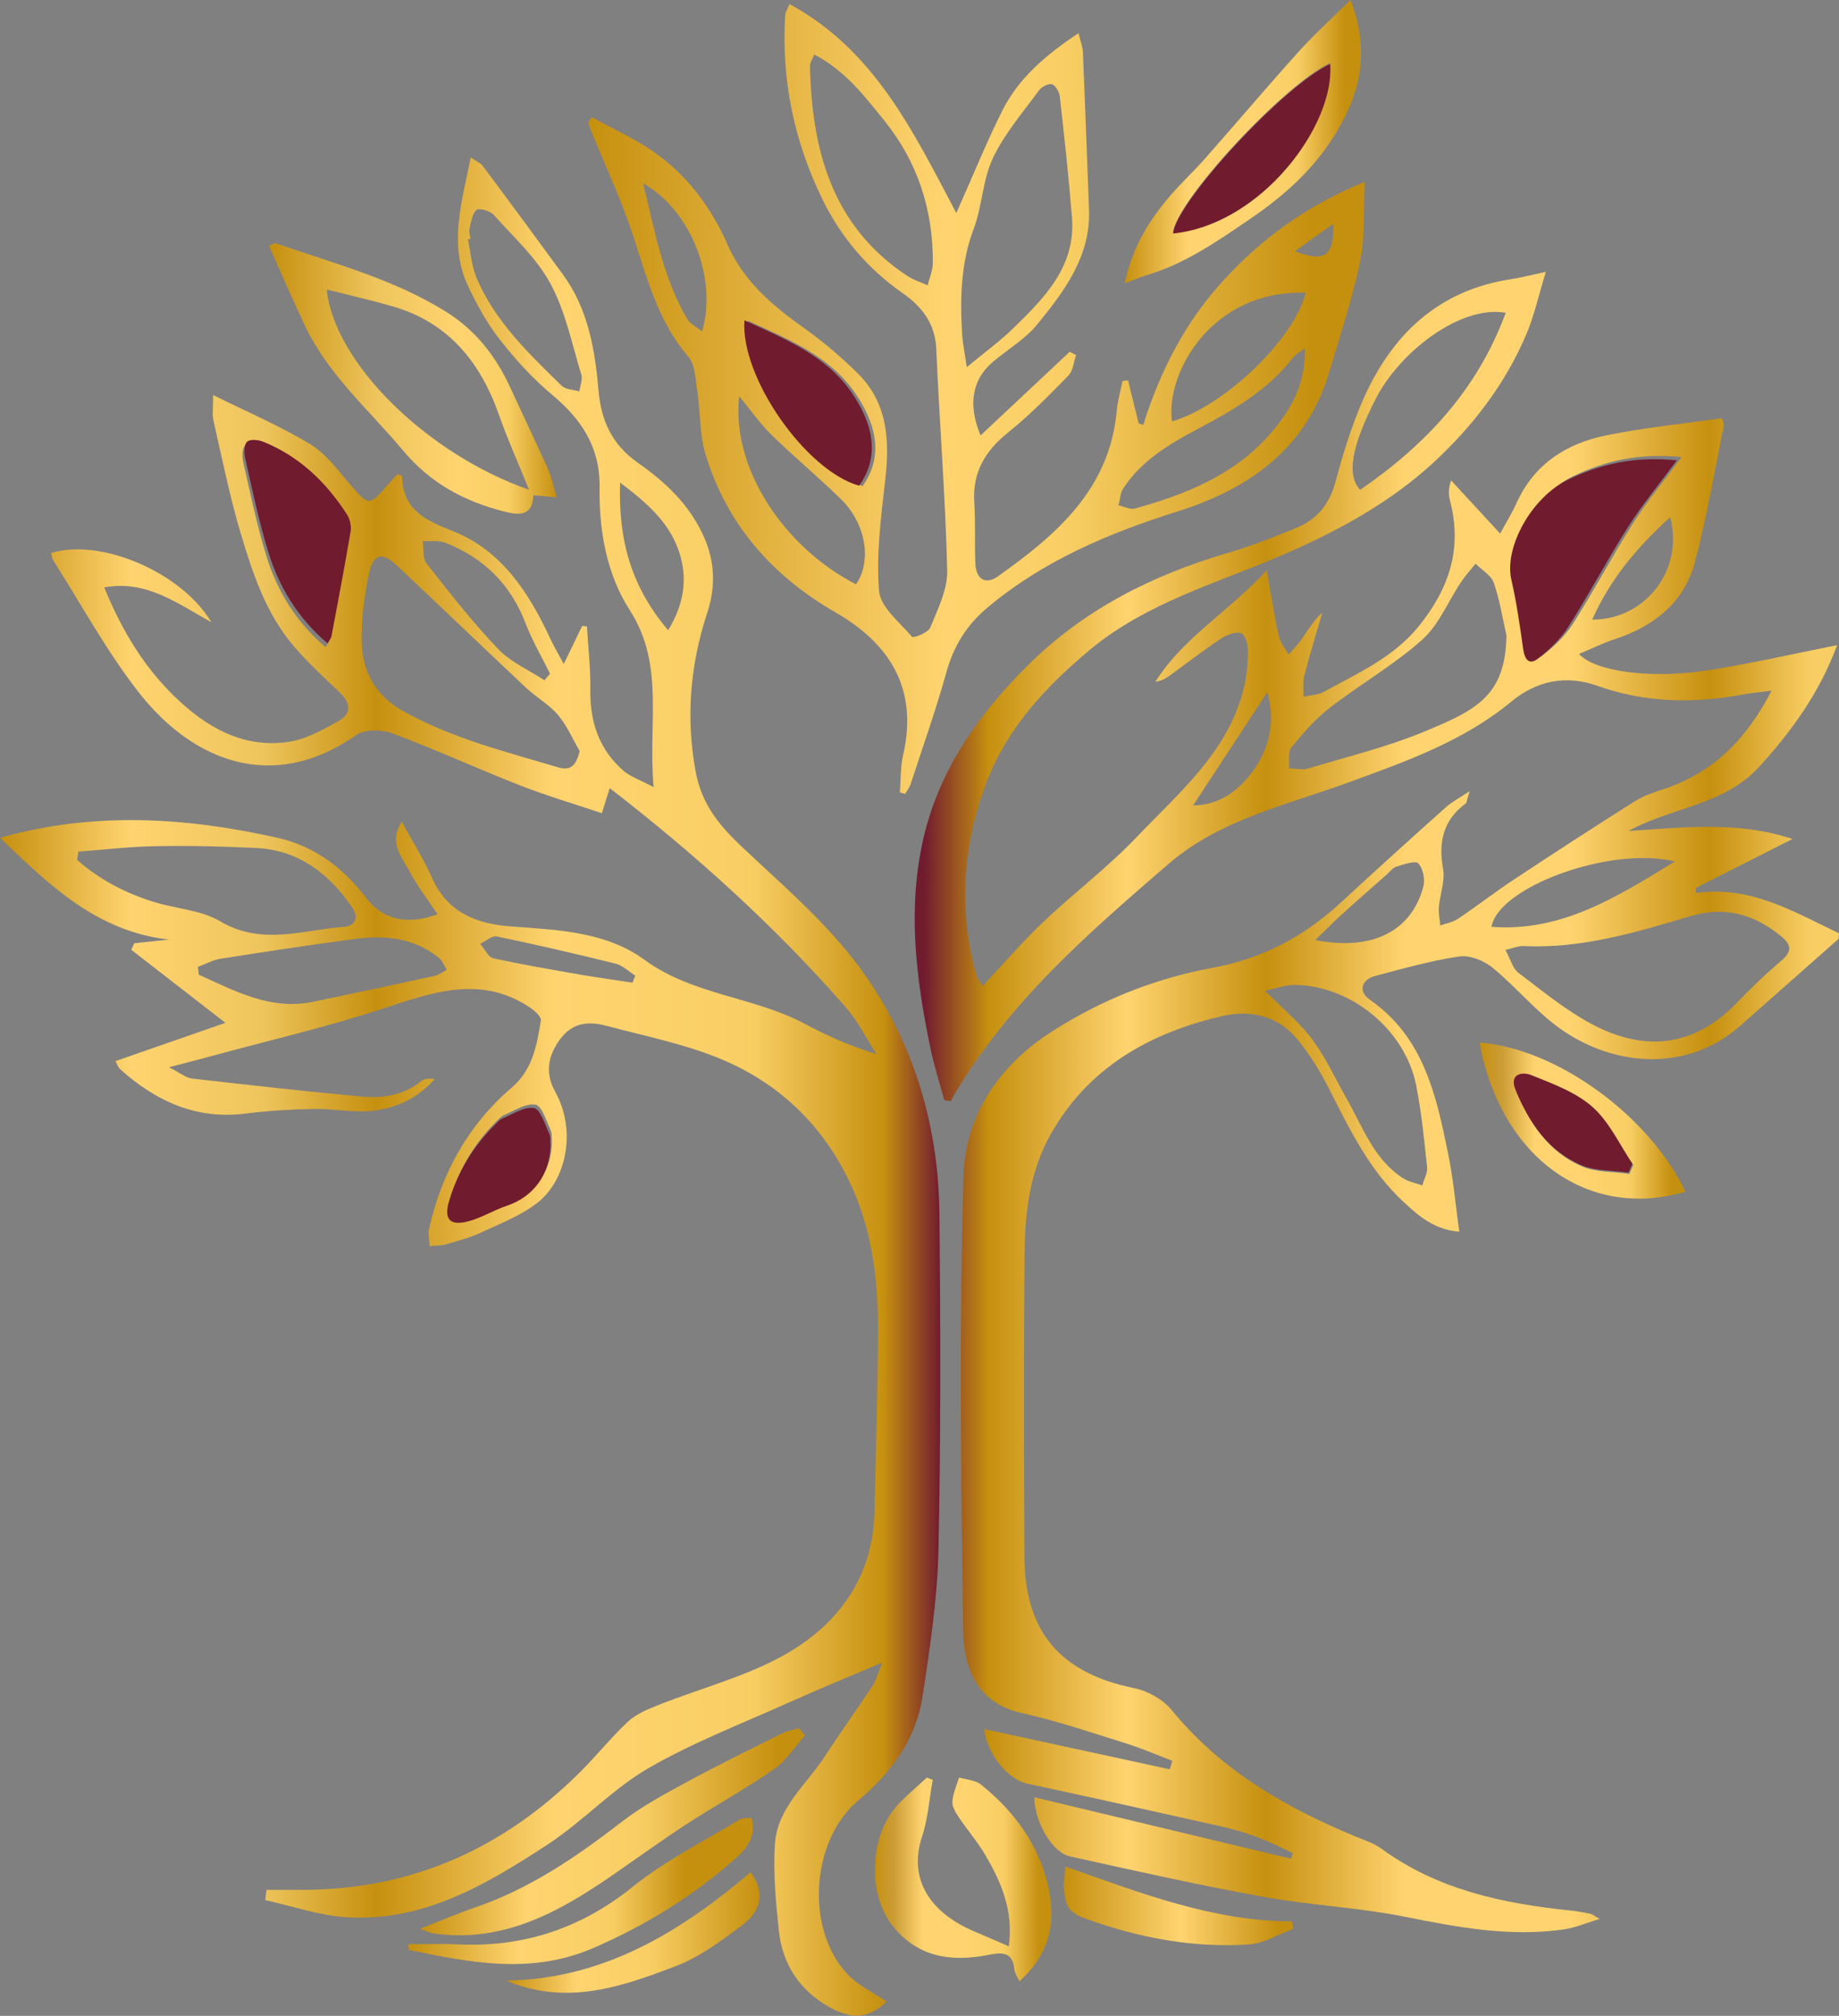 <?xml version="1.0" encoding="UTF-8"?>
<svg xmlns="http://www.w3.org/2000/svg" xmlns:xlink="http://www.w3.org/1999/xlink" id="Ebene_1" viewBox="0 0 186.36 204.16">
  <rect x="0" y="0" width="186.36" height="204.16" fill="#808080" stroke="none"/>
  <defs>
    <style>.cls-1{fill:url(#Unbenannter_Verlauf_32-2);}.cls-1,.cls-2,.cls-3,.cls-4,.cls-5,.cls-6,.cls-7,.cls-8,.cls-9,.cls-10,.cls-11,.cls-12{stroke-width:0px;}.cls-2{fill:url(#Unbenannter_Verlauf_103);}.cls-3{fill:url(#Unbenannter_Verlauf_91);}.cls-4{fill:url(#Unbenannter_Verlauf_12);}.cls-5{fill:url(#Unbenannter_Verlauf_29);}.cls-6{fill:url(#Unbenannter_Verlauf_22);}.cls-7{fill:url(#Unbenannter_Verlauf_32);}.cls-8{fill:url(#Unbenannter_Verlauf_39);}.cls-9{fill:url(#Unbenannter_Verlauf_18);}.cls-10{fill:url(#Unbenannter_Verlauf_19);}.cls-11{fill:url(#Unbenannter_Verlauf_25);}.cls-12{fill:#711b2f;}</style>
    <linearGradient id="Unbenannter_Verlauf_91" x1="92.7" y1="111.64" x2="186.36" y2="111.64" gradientUnits="userSpaceOnUse">
      <stop offset=".01" stop-color="#711b2f"></stop>
      <stop offset=".08" stop-color="#c6900f"></stop>
      <stop offset=".23" stop-color="#ffd470"></stop>
      <stop offset=".38" stop-color="#c6900f"></stop>
      <stop offset=".53" stop-color="#ffd470"></stop>
      <stop offset=".71" stop-color="#ffd470"></stop>
      <stop offset=".86" stop-color="#c6900f"></stop>
      <stop offset=".97" stop-color="#f8ce64"></stop>
    </linearGradient>
    <linearGradient id="Unbenannter_Verlauf_103" x1="0" y1="110.07" x2="95.28" y2="110.07" gradientUnits="userSpaceOnUse">
      <stop offset="0" stop-color="#fff"></stop>
      <stop offset="0" stop-color="#c6900f"></stop>
      <stop offset=".14" stop-color="#ffd470"></stop>
      <stop offset=".28" stop-color="#eec45c"></stop>
      <stop offset=".4" stop-color="#c6900f"></stop>
      <stop offset=".59" stop-color="#ffd470"></stop>
      <stop offset=".8" stop-color="#f8ce64"></stop>
      <stop offset=".94" stop-color="#c6900f"></stop>
      <stop offset="1" stop-color="#711b2f"></stop>
    </linearGradient>
    <linearGradient id="Unbenannter_Verlauf_25" x1="59.6" y1="40.42" x2="138.33" y2="40.42" gradientUnits="userSpaceOnUse">
      <stop offset="0" stop-color="#fff"></stop>
      <stop offset="0" stop-color="#c6900f"></stop>
      <stop offset=".46" stop-color="#ffd470"></stop>
      <stop offset=".62" stop-color="#f8ce64"></stop>
      <stop offset=".93" stop-color="#c6900f"></stop>
    </linearGradient>
    <linearGradient id="Unbenannter_Verlauf_12" x1="27.27" y1="38.33" x2="56.43" y2="38.33" gradientUnits="userSpaceOnUse">
      <stop offset="0" stop-color="#fff"></stop>
      <stop offset="0" stop-color="#c6900f"></stop>
      <stop offset=".37" stop-color="#eec45c"></stop>
      <stop offset=".66" stop-color="#ffd470"></stop>
      <stop offset=".83" stop-color="#f8ce64"></stop>
      <stop offset="1" stop-color="#c6900f"></stop>
    </linearGradient>
    <linearGradient id="Unbenannter_Verlauf_32" x1="88.65" y1="190.35" x2="106.56" y2="190.35" gradientUnits="userSpaceOnUse">
      <stop offset="0" stop-color="#fff"></stop>
      <stop offset="0" stop-color="#c6900f"></stop>
      <stop offset=".11" stop-color="#cb9d36"></stop>
      <stop offset=".27" stop-color="#ffd470"></stop>
      <stop offset=".51" stop-color="#ffd470"></stop>
      <stop offset=".73" stop-color="#f8ce64"></stop>
      <stop offset=".93" stop-color="#c6900f"></stop>
    </linearGradient>
    <linearGradient id="Unbenannter_Verlauf_29" x1="113.98" y1="14.35" x2="137.94" y2="14.35" gradientUnits="userSpaceOnUse">
      <stop offset="0" stop-color="#fff"></stop>
      <stop offset="0" stop-color="#c6900f"></stop>
      <stop offset=".27" stop-color="#ffd470"></stop>
      <stop offset=".54" stop-color="#ffd470"></stop>
      <stop offset=".73" stop-color="#f8ce64"></stop>
      <stop offset=".93" stop-color="#c6900f"></stop>
    </linearGradient>
    <linearGradient id="Unbenannter_Verlauf_19" x1="42.56" y1="185.51" x2="81.57" y2="185.51" gradientUnits="userSpaceOnUse">
      <stop offset="0" stop-color="#fff"></stop>
      <stop offset="0" stop-color="#c6900f"></stop>
      <stop offset=".28" stop-color="#ffd470"></stop>
      <stop offset=".57" stop-color="#f8ce64"></stop>
      <stop offset=".93" stop-color="#c6900f"></stop>
    </linearGradient>
    <linearGradient id="Unbenannter_Verlauf_22" x1="41.39" y1="191.52" x2="76.3" y2="191.52" gradientUnits="userSpaceOnUse">
      <stop offset="0" stop-color="#fff"></stop>
      <stop offset="0" stop-color="#c6900f"></stop>
      <stop offset=".32" stop-color="#ffd470"></stop>
      <stop offset=".59" stop-color="#f8ce64"></stop>
      <stop offset=".8" stop-color="#c6900f"></stop>
    </linearGradient>
    <linearGradient id="Unbenannter_Verlauf_32-2" x1="149.94" y1="113.49" x2="170.79" y2="113.49" xlink:href="#Unbenannter_Verlauf_32"></linearGradient>
    <linearGradient id="Unbenannter_Verlauf_39" x1="107.85" y1="193.02" x2="131.06" y2="193.02" gradientUnits="userSpaceOnUse">
      <stop offset="0" stop-color="#fff"></stop>
      <stop offset="0" stop-color="#c6900f"></stop>
      <stop offset=".51" stop-color="#ffd470"></stop>
      <stop offset=".93" stop-color="#c6900f"></stop>
    </linearGradient>
    <linearGradient id="Unbenannter_Verlauf_18" x1="51.32" y1="195.71" x2="76.97" y2="195.71" gradientUnits="userSpaceOnUse">
      <stop offset="0" stop-color="#fff"></stop>
      <stop offset="0" stop-color="#c6900f"></stop>
      <stop offset=".28" stop-color="#ffd470"></stop>
      <stop offset=".57" stop-color="#f8ce64"></stop>
      <stop offset="1" stop-color="#c6900f"></stop>
    </linearGradient>
  </defs>
  <path class="cls-3" d="M156.64,27.57c-.75,2.46-1.18,4.44-1.96,6.27-2.13,5.05-5.48,9.38-9.42,13.01-4.33,3.99-9.53,6.85-15.02,9.24-6.75,2.94-14.01,4.89-19.84,9.76-4.51,3.77-8.43,8-10.51,13.59-2.36,6.36-2.78,12.88-.9,19.47.07.24.28.44.6.94,2.09-2.22,3.98-4.43,6.08-6.43,3.11-2.95,6.57-5.55,9.52-8.64,4.23-4.45,9.14-8.5,10.8-14.84.33-1.24.45-2.56.48-3.84.01-.67-.2-1.72-.64-1.94-.49-.24-1.46.1-2.03.48-1.76,1.15-3.42,2.45-5.12,3.68-.45.33-.91.65-1.59.72,2.84-4.51,7.47-7.12,11.28-11.28.46,2.58.77,4.64,1.22,6.67.15.66.65,1.25.99,1.87.44-.51.92-.98,1.3-1.53.64-.93,1.22-1.91,2.13-2.75-.62,2.14-1.29,4.27-1.84,6.43-.17.67-.06,1.41-.08,2.11.68-.15,1.45-.16,2.04-.48,3.43-1.89,7.04-3.45,9.65-6.66,3.09-3.82,4.43-7.89,3.16-12.72-.15-.57-.2-1.16.12-2.04,1.58,1.71,3.15,3.42,4.96,5.38.71-1.3,1.24-2.15,1.65-3.06,1.77-3.95,5.04-6.06,9.07-6.88,3.85-.79,7.79-1.17,11.76-1.75.07.28.22.55.18.78-.94,4.61-1.72,9.26-2.92,13.79-1.09,4.13-4.17,6.52-8.16,7.83-1.2.39-2.34.97-3.58,1.48,1.52,1.75,7.2,2.55,12.83,1.69,4.35-.66,8.66-1.66,13.32-2.58-1.75,4.74-4.55,8.66-7.91,12.33-3.59,3.92-8.88,4.08-13.23,6.49,5.53-.34,11-1.05,16.62.81-3.27,1.65-6.53,3.31-9.8,4.96,0,.17,0,.34.01.51,5.53-.78,9.95,1.91,14.49,4.08-.03.34.01.53-.06.59-3.31,2.93-6.63,5.86-9.94,8.78-5.38,4.75-12.75,4.14-18.15.36-2.53-1.77-4.53-4.27-6.94-6.24-.88-.72-2.32-1.3-3.39-1.14-2.87.42-5.69,1.23-8.51,1.97-1.41.37-1.74,1.57-.57,2.39,5.52,3.82,6.77,9.77,7.98,15.72.51,2.5.73,5.06,1.11,7.8-2.57-.24-4.08-1.58-5.57-2.95-3.5-3.2-5.51-7.36-7.61-11.5-.88-1.74-1.93-3.45-3.16-4.96-2-2.48-4.81-3.12-7.79-2.41-7.29,1.72-13.46,5.18-17.28,11.95-2.07,3.68-2.6,7.75-2.64,11.86-.1,10.31-.07,20.62-.02,30.93.04,7.64,3.67,11.79,11.16,13.31,1.36.28,2.89,1.14,3.76,2.2,4.99,6.11,11.52,9.87,18.64,12.82.88.37,1.83.66,2.59,1.21,5.71,4.18,12.31,5.57,19.15,6.28.68.07,1.35.19,2.02.32.17.03.33.17.99.53-1.45.44-2.48.89-3.56,1.05-5.5.82-10.83-.2-16.21-1.27-4.73-.94-9.61-1.16-14.36-2.02-6.55-1.19-13.06-2.65-19.56-4.09-1.77-.39-3.53-3.33-3.63-5.99,8.75,2.09,17.38,4.15,26.01,6.22l.2-.56c-1.16-.53-2.3-1.14-3.49-1.58-1.27-.47-2.59-.87-3.91-1.16-6.5-1.46-13.01-2.9-19.52-4.3-1.87-.4-3.99-2.82-4.38-5.53,6.37,1.38,12.6,2.73,18.83,4.08.09-.29.17-.57.26-.86-1.53-.58-3.03-1.24-4.59-1.73-3.5-1.09-6.99-2.29-10.56-3.08-4.75-1.04-6-4.66-6.05-8.54-.21-15.29-.4-30.6.04-45.88.17-6.12,3.58-11.19,8.94-14.62,5-3.21,10.46-5.38,16.24-6.45,5.08-.93,9.3-3.16,13.02-6.59,3.54-3.27,7.12-6.5,10.71-9.71.56-.5,1.26-.86,2.38-1.6-.27.82-.27,1.14-.42,1.26-2.3,1.7-2.75,3.92-2.27,6.64.21,1.22-.32,2.55-.43,3.84-.05.61.09,1.24.14,1.86.61-.22,1.29-.33,1.81-.68,1.92-1.29,3.74-2.71,5.67-3.98,4.07-2.69,8.16-5.35,12.29-7.95.91-.57,1.98-.9,3.01-1.25,4.91-1.66,8.25-5,10.79-9.92-1.2.16-1.98.22-2.75.36-5.05.97-10.02.88-14.92-.86-3.17-1.13-6.15-.49-8.65,1.57-4.87,4.03-10.63,6.06-16.45,8.19-6.27,2.3-13.06,3.75-18.29,8.25-8.09,6.96-16.17,13.97-21.71,23.33-.14.23-.25.48-.38.73-.23-.03-.45-.07-.68-.1-.48-1.78-1.04-3.54-1.42-5.34-1.44-6.98-2.33-13.99-.71-21.09,1.59-6.96,5.5-12.51,10.45-17.46,5.73-5.74,12.68-9.26,20.38-11.52,2.4-.7,4.75-1.63,7.07-2.59,2.07-.86,3.29-2.44,3.89-4.67.74-2.75,1.58-5.51,2.71-8.12,2.92-6.7,7.68-11.28,15.21-12.38.47-.07.94-.18,1.4-.28.39-.08.77-.17,1.95-.43ZM152.55,96.21c.53.96.74,1.87,1.32,2.31,2.43,1.84,4.81,3.81,7.48,5.22,5.25,2.78,10.24,2.34,14.57-2.09,1.47-1.51,2.98-3,4.59-4.35,1.11-.93,1.03-1.61.03-2.44-2.7-2.24-5.69-3.11-9.16-2.09-5.56,1.65-11.12,3.34-17.03,3.04-.45-.02-.91.19-1.8.4ZM152.66,64.34c-.41-1.78-.68-3.6-1.28-5.31-.27-.77-1.21-1.3-1.85-1.94-.49.61-1.03,1.19-1.46,1.84-1.32,1.97-2.25,4.35-3.96,5.87-2.87,2.56-6.29,4.51-9.35,6.88-1.47,1.14-2.72,2.58-3.9,4.03-.37.46-.18,1.39-.24,2.1.65.02,1.35.2,1.94.02,3.97-1.19,8.03-2.18,11.84-3.76,5.14-2.14,8.18-3.56,8.26-9.73ZM170.42,46.29c-4.32-.43-7.72.38-10.98,1.93-3.73,1.77-6.56,6.86-5.8,10.17.53,2.3.86,4.64,1.19,6.98.15,1.06.58,1.73,1.52.99,1.17-.91,2.3-2,3.09-3.25,2.11-3.32,3.95-6.81,6.06-10.13,1.41-2.21,3.1-4.24,4.91-6.69ZM128.2,100.34c1.86,1.88,3.55,3.26,4.8,4.96,1.36,1.84,2.33,3.97,3.47,5.98,1.64,2.87,2.74,6.13,5.7,8.04.57.37,1.31.5,1.96.74.17-.62.55-1.25.49-1.84-.29-2.78-.57-5.57-1.11-8.31-1.12-5.6-6.57-10.07-12.26-10.16-.96-.02-1.92.36-3.05.59ZM152.58,31.68c-4.56-.81-10.73,3.94-13.16,8.7-2.47,4.83-2.98,7.73-1.59,9.23,6.61-4.53,11.88-10.12,14.75-17.92ZM169.73,87.25c-6.48-1.6-17.89,2.56-18.59,6.62,7.06.53,12.62-2.96,18.59-6.62ZM133.28,95.21c5.86,1.13,9.77-.94,10.96-5.42.19-.72-.03-1.83-.51-2.35-.28-.31-1.46.09-2.19.32-.42.13-.74.57-1.09.88-1.5,1.32-3,2.63-4.47,3.97-.81.73-1.58,1.52-2.7,2.6ZM169.26,52.38c-3.39,3.06-6.06,6.25-7.91,10.37,5.18.05,9.33-4.82,7.91-10.37ZM128.43,70.1c-2.5,3.81-4.98,7.59-7.52,11.47,2.56,0,4.5-1.43,5.9-3.26,1.86-2.42,2.46-5.3,1.62-8.2Z"></path>
  <path class="cls-2" d="M13.62,95.53c1.17-.12,2.33-.24,3.5-.37-7.45-.84-12.28-5.7-17.12-10.31,9.46-2.67,18.81-2.09,28.12,0,3.75.84,6.64,3.03,8.96,6.06,1.72,2.24,4.13,2.82,7.26,1.69-.98-1.48-2.05-2.85-2.85-4.37-.76-1.45-2.17-2.9-.77-5,1.09,2,2.21,3.76,3.04,5.64,1.57,3.55,4.5,4.7,8.04,4.96,4.7.34,9.61.53,13.5,3.37,4.93,3.6,11.06,3.73,16.22,6.47,2.26,1.2,4.58,2.26,7.31,3.09-1.03-1.59-1.89-3.34-3.12-4.75-7.15-8.17-15.16-15.42-23.92-22.19-.27.87-.51,1.6-.8,2.54-2.78-.94-5.56-1.75-8.25-2.8-4.35-1.7-8.61-3.66-12.99-5.29-1.07-.4-2.78-.43-3.64.17-8.55,5.99-16.62,2.53-21.93-4.17-3.32-4.19-5.89-8.98-8.78-13.51-.13-.21-.15-.5-.22-.75,4.9-1.55,13.19,1.88,16.25,7.02-3.56-1.99-6.62-4.3-10.87-3.54,1.85,4.52,4.24,8.46,7.79,11.67,3.18,2.88,6.79,4.68,11.15,3.93,1.65-.29,3.24-1.2,4.75-2.03,1.46-.8,1.28-1.87.14-2.96-1.57-1.5-3.18-2.98-4.6-4.63-2.82-3.29-4.17-7.35-5.38-11.39-1.13-3.78-1.91-7.68-2.79-11.53-.13-.57-.02-1.19-.02-2.54,3.57,1.77,6.86,3.16,9.87,5,1.63.99,2.84,2.71,4.13,4.19,1.73,1.98,1.85,2.03,3.51.11.39-.45.79-.88,1.17-1.3.24.11.46.16.46.21.07,3.36,2.27,4.44,5.08,5.54,5.02,1.96,7.8,6.29,9.98,11,.3.65.68,1.28,1.33,2.49.78-1.62,1.33-2.74,1.87-3.86.16.02.32.04.48.06.12,2.13.38,4.26.34,6.39-.05,3.26.88,6.07,3.37,8.23.7.6,1.65.91,3.05,1.65-.6-6.47,1.16-12.38-2.43-17.94-2.34-3.63-3.11-8.05-3.05-12.39.06-4.1-1.82-6.91-4.81-9.41-1.95-1.62-3.7-3.55-5.27-5.55-1.28-1.62-2.3-3.48-3.2-5.35-2.08-4.32-.67-8.58.22-13.13.6.41,1.01.56,1.22.85,2.72,3.64,5.41,7.3,8.1,10.97,2.57,3.49,3.27,7.62,3.63,11.75.27,3.16,1.4,5.54,4.03,7.38,2.8,1.96,5.27,4.29,6.69,7.56,1.1,2.53,1.14,5.04.31,7.57-1.74,5.29-2.2,10.61-1.18,16.14.59,3.2,2.32,5.36,4.56,7.48,3.9,3.69,8.06,7.22,11.35,11.42,5.88,7.51,8.69,16.34,8.79,25.89.11,11.34.15,22.68-.1,34.01-.11,4.95-.86,9.91-1.61,14.82-.66,4.36-3.18,7.75-6.51,10.55-4.8,4.03-5.42,13.04-1.08,17.62,1.08,1.14,2.62,1.85,3.95,2.76-1.68,1.63-3.43,1.87-5.71.61-3.08-1.7-4.86-4.37-5.22-7.84-.3-2.9-.59-5.86-.39-8.75.25-3.68,3.23-6.04,5.1-8.92,1.55-2.39,3.23-4.71,4.8-7.09.36-.54.51-1.21.98-2.35-3.47,1.48-6.45,2.69-9.38,4.01-4.81,2.16-9.77,4.06-14.31,6.68-3.66,2.12-6.64,5.39-10.2,7.72-6.2,4.05-12.62,7.89-20.44,7.38-2.76-.18-5.47-1.13-8.2-1.73.04-.35.09-.69.13-1.04,1.23,0,2.46,0,3.69,0,11-.02,20.26-4.17,28.01-11.85,1.69-1.67,3.18-3.55,4.91-5.17.81-.76,1.94-1.24,3-1.66,4.4-1.76,9.13-2.94,13.18-5.29,5.25-3.06,8.68-7.81,8.82-14.3.13-6.14.34-12.28.36-18.42.01-5-.57-9.94-2.68-14.57-2.82-6.18-7.45-10.59-13.7-13.07-3.58-1.42-7.41-2.18-11.15-3.18-1.82-.48-3.45-.35-4.72,1.4-1.28,1.76-1.48,3.48-.44,5.34,2.1,3.78,1.18,8.84-1.85,11.2-1.68,1.3-3.76,2.1-5.72,3.01-1.1.51-2.31.83-3.48,1.17-.54.16-1.13.14-1.7.2-.03-.59-.19-1.2-.06-1.76,1.28-5.66,3.96-10.53,8.41-14.33,2.08-1.78,2.52-4.29,2.92-6.77.06-.39-.7-1.05-1.21-1.38-4.89-3.18-9.65-1.52-14.61.12-5.8,1.92-11.78,3.29-17.68,4.9-1.17.32-2.35.62-4.19,1.1,1.14.57,1.72,1.07,2.34,1.14,5.74.66,11.49,1.3,17.25,1.83,2.13.2,4.22-.14,5.99-1.58.32-.26.84-.27,1.35-.2-1.75,1.98-4.01,3.03-6.56,3.24-1.88.15-3.8-.25-5.7-.21-2.31.05-4.63.18-6.92.47-4.99.63-9.05-1.25-12.66-4.46-.27-.24-.39-.64-.51-.85,3.58-1.25,7.06-2.46,11.14-3.88-3.57-2.77-6.55-5.08-9.54-7.4.11-.23.22-.46.33-.7ZM58.74,76.06c-.72-1.24-1.3-2.6-2.21-3.67-.91-1.06-2.21-1.78-3.24-2.75-4.39-4.12-8.72-8.3-13.12-12.41-1.45-1.35-2.33-1.16-2.77.84-.49,2.24-.77,4.57-.75,6.86.03,3.04,1.41,5.52,4.14,7.05,4.94,2.78,10.41,4.14,15.79,5.74,1.27.38,1.8-.2,2.17-1.67ZM7.94,86.25c-.04.28-.08.56-.13.84,2.3,2.01,4.96,3.41,7.9,4.29,2.21.67,4.7.8,6.61,1.93,4.19,2.48,8.34.88,12.52.56,1.18-.09,1.58-.93.79-2.06-2.37-3.41-5.42-5.72-9.69-5.93-3.4-.17-6.81-.24-10.21-.18-2.6.04-5.19.36-7.79.55ZM32.99,65.55c.22-.39.37-.54.4-.72.66-3.53,1.34-7.07,1.94-10.61.09-.54-.06-1.25-.36-1.72-2.1-3.27-4.81-5.88-8.46-7.37-.5-.21-1.35-.3-1.66-.02-.32.28-.33,1.12-.21,1.65.72,3.18,1.38,6.39,2.34,9.5,1.09,3.55,2.97,6.69,6.02,9.29ZM20.06,97.91c.03.27.05.53.08.8,3.67,1.65,7.26,3.64,11.58,2.75,4.12-.85,8.24-1.73,12.36-2.63.42-.09.8-.41,1.19-.62-.27-.42-.46-.95-.84-1.24-2.46-1.96-5.35-2.28-8.32-1.89-4.59.6-9.17,1.3-13.74,2.02-.79.12-1.54.54-2.31.82ZM47.67,24.19c-.08.02-.17.04-.25.05.28,1.31.36,2.7.87,3.9,1.87,4.41,5.28,7.66,8.63,10.93.4.39,1.18.39,1.79.57.08-.57.35-1.2.2-1.7-.95-3.1-1.6-6.39-3.12-9.2-1.41-2.61-3.74-4.73-5.76-6.98-.36-.4-1.48-.72-1.74-.5-.45.4-.55,1.24-.71,1.91-.07.31.06.67.1,1.01ZM55.92,115.54c-.02-.21.05-.74-.14-1.14-.43-.92-.88-2.41-1.52-2.52-.97-.17-2.12.61-3.17,1.04-.3.12-.54.41-.78.65-2.22,2.19-3.78,4.8-4.66,7.76-.54,1.82.1,2.5,1.93,2.03,1.36-.35,2.6-1.14,3.95-1.59,2.66-.89,4.41-3.19,4.4-6.22ZM55.18,68.89c.19-.22.37-.44.56-.66-.83-1.68-1.79-3.31-2.46-5.05-1.51-3.98-4.25-6.68-8.15-8.21-.68-.27-1.52-.13-2.29-.17.11.76-.04,1.72.37,2.24,2.33,2.98,4.67,5.97,7.28,8.7,1.27,1.33,3.11,2.12,4.69,3.16ZM62.84,48.88c-.2,5.92,1.18,10.61,4.87,14.95,1.61-2.66,1.98-5.19,1.15-7.81-.95-3-3.15-4.99-6.02-7.14ZM64.09,99.53c.1-.24.19-.48.29-.72-.66-.41-1.27-1.03-1.98-1.21-4-.99-8.02-1.92-12.06-2.76-.49-.1-1.12.48-1.68.75.44.51.81,1.35,1.34,1.46,2.97.66,5.98,1.16,8.99,1.69,1.7.29,3.4.52,5.1.78Z"></path>
  <path class="cls-11" d="M91.19,80.26c.1-1.26.05-2.56.33-3.78,1.53-6.64-1.26-11.24-6.84-14.45-6.41-3.69-11.01-8.89-13.18-16-.62-2.05-.52-4.31-.84-6.46-.18-1.19-.22-2.65-.92-3.47-3.48-4.04-4.43-9.13-6.16-13.9-1.07-2.94-2.38-5.78-3.57-8.67-.15-.36-.27-.74-.4-1.11.12-.19.24-.37.36-.56,2.13,1.18,4.38,2.18,6.35,3.57,3.36,2.36,5.77,5.61,7.41,9.35,1.64,3.74,4.57,6.18,7.77,8.46,1.93,1.37,3.76,2.93,5.44,4.59,3.05,3.03,3.22,6.83,2.76,10.85-.42,3.71-.92,7.48-.62,11.16.13,1.65,2.09,3.19,3.35,4.66.12.14,1.63-.42,1.83-.92.76-1.87,1.77-3.86,1.73-5.78-.18-7.49-.79-14.98-1.11-22.47-.11-2.62-1.52-4.33-3.46-5.68-3.54-2.49-6.23-5.66-8.11-9.53-2.85-5.87-4.14-12.06-3.74-18.58.02-.31.23-.6.43-1.13,8.55,4.62,12.5,12.8,16.91,21.17,1.69-3.79,3.04-7.13,4.65-10.35,1.67-3.34,4.43-5.67,7.73-7.87.22.89.43,1.39.45,1.9.22,5.32.42,10.63.62,15.95.18,4.74-2.49,8.26-5.24,11.64-1.24,1.52-3.06,2.56-4.58,3.87-1.99,1.71-2.49,4.26-1.17,7.38,3.11-2.92,6.07-5.7,9.03-8.47.22.11.43.22.65.33-.25.71-.31,1.6-.79,2.09-1.94,1.98-3.89,3.98-6.05,5.71-2.37,1.89-3.69,4.07-3.48,7.17.14,2.04.02,4.1.11,6.14.07,1.58,1.01,2.2,2.29,1.3,5.92-4.2,11.33-8.81,12.04-16.79.09-1,.38-1.99.58-2.98l.56-.1c.36,1.46.72,2.92,1.08,4.38.15.05.31.11.46.16,1.72-5.46,4.24-10.4,8.13-14.64,3.89-4.24,8.34-7.52,14.32-9.98-.15,2.96.04,5.61-.48,8.11-.79,3.79-2.03,7.49-3.14,11.22-2.3,7.72-8.18,11.79-15.32,14.04-7.02,2.21-13.62,4.99-19.3,9.75-2.12,1.77-3.43,3.92-4.17,6.59-1.05,3.79-2.38,7.51-3.6,11.26-.12.36-.37.68-.57,1.02-.18-.05-.37-.11-.55-.16ZM97.98,37.18c1.92-1.59,3.4-2.66,4.69-3.92,3.18-3.1,6.37-6.28,5.96-11.27-.33-4.07-.77-8.13-1.23-12.19-.05-.47-.41-1.13-.78-1.26-.34-.12-1.06.24-1.32.6-1.63,2.23-3.5,4.38-4.67,6.85-1.05,2.21-1.09,4.87-1.96,7.19-1.32,3.5-1.38,7.05-1.17,10.67.05.91.25,1.82.47,3.34ZM82.52,5.51c-.18.48-.45.84-.44,1.2.2,8.51,2.23,16.19,9.87,21.24.62.41,1.37.63,2.06.95.18-.77.52-1.53.52-2.3.03-5.35-1.54-10.2-4.91-14.38-2.02-2.5-4-5.1-7.1-6.69ZM75.79,32.47c-.43,5.77,6.23,15.25,11.62,16.76,2.27-3.16,1.24-6.55-.78-9.46-2.6-3.75-6.78-5.43-10.84-7.29ZM132.25,35.28c-.59.44-.96.62-1.19.91-2.56,3.32-6.07,5.34-9.69,7.26-2.89,1.53-5.72,3.21-7.56,6.05-.3.46-.31,1.12-.45,1.68.56.12,1.18.46,1.67.32,5.09-1.42,9.96-3.35,13.56-7.41,2.1-2.37,3.75-5.07,3.64-8.82ZM86.75,59.17c1.62-2.33,1.01-6.16-1.54-8.63-2.28-2.22-4.73-4.26-7.01-6.48-1.18-1.15-2.13-2.53-3.29-3.93-.82,7.09,4.34,15.19,11.84,19.05ZM132.32,29.65c-9.6-.32-14.24,8.23-13.55,13.03,5.29-1.54,12.37-8.29,13.55-13.03ZM71.15,33.56c1.56-5.31-1.08-12.23-5.98-15,1.19,4.82,2.01,9.57,4.49,13.78.28.48.92.76,1.48,1.22ZM131.22,25.45c3.1,1.15,3.95.51,3.9-2.8-1.35.97-2.45,1.76-3.9,2.8Z"></path>
  <path class="cls-4" d="M56.43,50.37c-1.05-.09-1.63-.14-2.37-.21-.1,2.18-1.48,2.03-3.08,1.62-4.01-1.05-7.35-2.83-10.16-6.18-3.44-4.1-7.55-7.64-9.9-12.58-1.27-2.68-2.44-5.4-3.65-8.11.42-.19.57-.32.65-.28,5.87,2.05,11.93,3.6,17.29,6.95,2.99,1.87,5.03,4.48,6.48,7.63,1.28,2.77,2.6,5.52,3.85,8.31.35.78.51,1.64.88,2.85ZM53.61,49.59c-1.17-2.88-2.22-5.21-3.06-7.61-1.89-5.36-5.15-9.34-10.79-10.96-2.16-.62-4.36-1.12-6.65-1.7.73,7.34,10.06,16.63,20.5,20.28Z"></path>
  <path class="cls-7" d="M102.23,197.13c.49-3.67-.78-6.5-2.35-9.21-.78-1.34-1.82-2.53-2.69-3.83-.32-.48-.71-1.09-.68-1.61.05-.83.43-1.64.68-2.46.75.23,1.65.26,2.21.71,3.79,3.03,6.43,6.92,7.07,11.74.4,2.99-.55,5.89-3.17,8.19-.22-.5-.47-.82-.5-1.17-.16-1.76-1.14-1.8-2.59-1.51-3.65.73-7.07.32-9.63-2.78-2.84-3.42-2.47-9.68.72-12.76.85-.83,1.75-1.61,2.63-2.41.2.08.39.15.59.23-.35,1.94-.48,3.95-1.1,5.81-1.26,3.81.33,7.42,5.31,9.54,1.05.45,2.1.91,3.51,1.51Z"></path>
  <path class="cls-5" d="M113.98,28.69c.73-3.49,2.27-6.02,4.15-8.33,1.24-1.53,2.72-2.86,4.02-4.34,3.18-3.6,6.29-7.28,9.51-10.85,1.56-1.73,3.31-3.3,5.2-5.17,1.98,5.12,1.02,9.3-1.4,13.35-2.21,3.7-5.27,6.44-8.83,8.86-3.27,2.22-6.46,4.45-10.28,5.61-.64.19-1.25.46-2.38.88ZM134.78,6.39c-4.7,2.2-15.62,13.99-15.91,17.17,9-.92,16.44-11.05,15.91-17.17Z"></path>
  <path class="cls-10" d="M81.57,175.76c-1.03,1.15-1.89,2.55-3.13,3.41-2.88,2.01-5.98,3.7-8.93,5.62-2.47,1.61-4.86,3.34-7.29,5.02-5.49,3.8-11.18,7-18.25,6.01-.31-.04-.6-.19-1.42-.47,2.19-.85,3.9-1.59,5.65-2.19,5.53-1.89,10.24-5.12,14.82-8.66,2.06-1.59,4.4-2.84,6.71-4.09,3.15-1.71,6.38-3.28,9.59-4.88.5-.25,1.09-.34,1.64-.5.2.24.41.49.61.73Z"></path>
  <path class="cls-6" d="M41.39,196.91c1.62,0,3.24-.07,4.85.01,6.73.34,12.6-1.57,17.92-5.86,3.29-2.65,7.17-4.57,10.8-6.78.3-.18.75-.12,1.2-.17.48,1.81-.42,3.03-1.53,4.02-4.31,3.85-9.15,6.84-14.48,9.15-6.32,2.74-12.49,1.49-18.74.2l-.03-.58Z"></path>
  <path class="cls-1" d="M170.79,120.69c-9.65,2.9-18.71-3.3-20.85-15.1,7.78.57,17.22,7.41,20.85,15.1ZM165.12,118.89l.39-.9c-1.32-1.95-2.34-4.24-4.04-5.75-1.69-1.5-4.03-2.35-6.19-3.22-.91-.37-2.3-.16-1.6,1.52,1.36,3.27,3.29,6.17,6.66,7.6,1.44.61,3.18.52,4.78.75Z"></path>
  <path class="cls-8" d="M107.94,189.03c7.59,2.67,14.94,5.55,22.97,5.56.05.25.1.5.15.75-1.49.55-2.96,1.49-4.49,1.59-5.63.37-11.11-.66-16.4-2.56-2.27-.81-2.49-1.51-2.23-5.34Z"></path>
  <path class="cls-9" d="M51.32,200.59c9.85-.15,17.61-4.92,24.75-10.97,1.44,1.95,1.17,3.86-.92,5.41-2.06,1.53-4.2,3.14-6.56,4.05-5.51,2.12-11.15,4.1-17.27,1.52Z"></path>
  <path class="cls-12" d="M134.79,6.48c-4.7,2.2-15.62,13.99-15.91,17.17,9-.92,16.44-11.05,15.91-17.17Z"></path>
  <path class="cls-12" d="M165.03,118.76l.39-.9c-1.32-1.95-2.34-4.24-4.04-5.75-1.69-1.5-4.03-2.35-6.19-3.22-.91-.37-2.3-.16-1.6,1.52,1.36,3.27,3.29,6.17,6.66,7.6,1.44.61,3.18.52,4.78.75Z"></path>
  <path class="cls-12" d="M55.77,115.88c-.02-.21.05-.74-.14-1.14-.43-.92-.88-2.41-1.52-2.52-.97-.17-2.12.61-3.17,1.04-.3.12-.54.41-.78.65-2.22,2.19-3.78,4.8-4.66,7.76-.54,1.82.1,2.5,1.93,2.03,1.36-.35,2.6-1.14,3.95-1.59,2.66-.89,4.41-3.19,4.4-6.22Z"></path>
  <path class="cls-12" d="M75.44,32.43c-.43,5.77,6.23,15.25,11.62,16.76,2.27-3.16,1.24-6.55-.78-9.46-2.6-3.75-6.78-5.43-10.84-7.29Z"></path>
  <path class="cls-12" d="M33.19,65.17c.22-.39.37-.54.4-.72.66-3.53,1.34-7.07,1.94-10.61.09-.54-.06-1.25-.36-1.72-2.1-3.27-4.81-5.88-8.46-7.37-.5-.21-1.35-.3-1.66-.02-.32.28-.33,1.12-.21,1.65.72,3.18,1.38,6.39,2.34,9.5,1.09,3.55,2.97,6.69,6.02,9.29"></path>
  <path class="cls-12" d="M169.94,46.62c-4.32-.43-7.72.38-10.98,1.93-3.73,1.77-6.56,6.86-5.8,10.17.53,2.3.86,4.64,1.19,6.98.15,1.06.58,1.73,1.52.99,1.17-.91,2.3-2,3.09-3.25,2.11-3.32,3.95-6.81,6.06-10.13,1.41-2.21,3.1-4.24,4.91-6.69Z"></path>
</svg>

